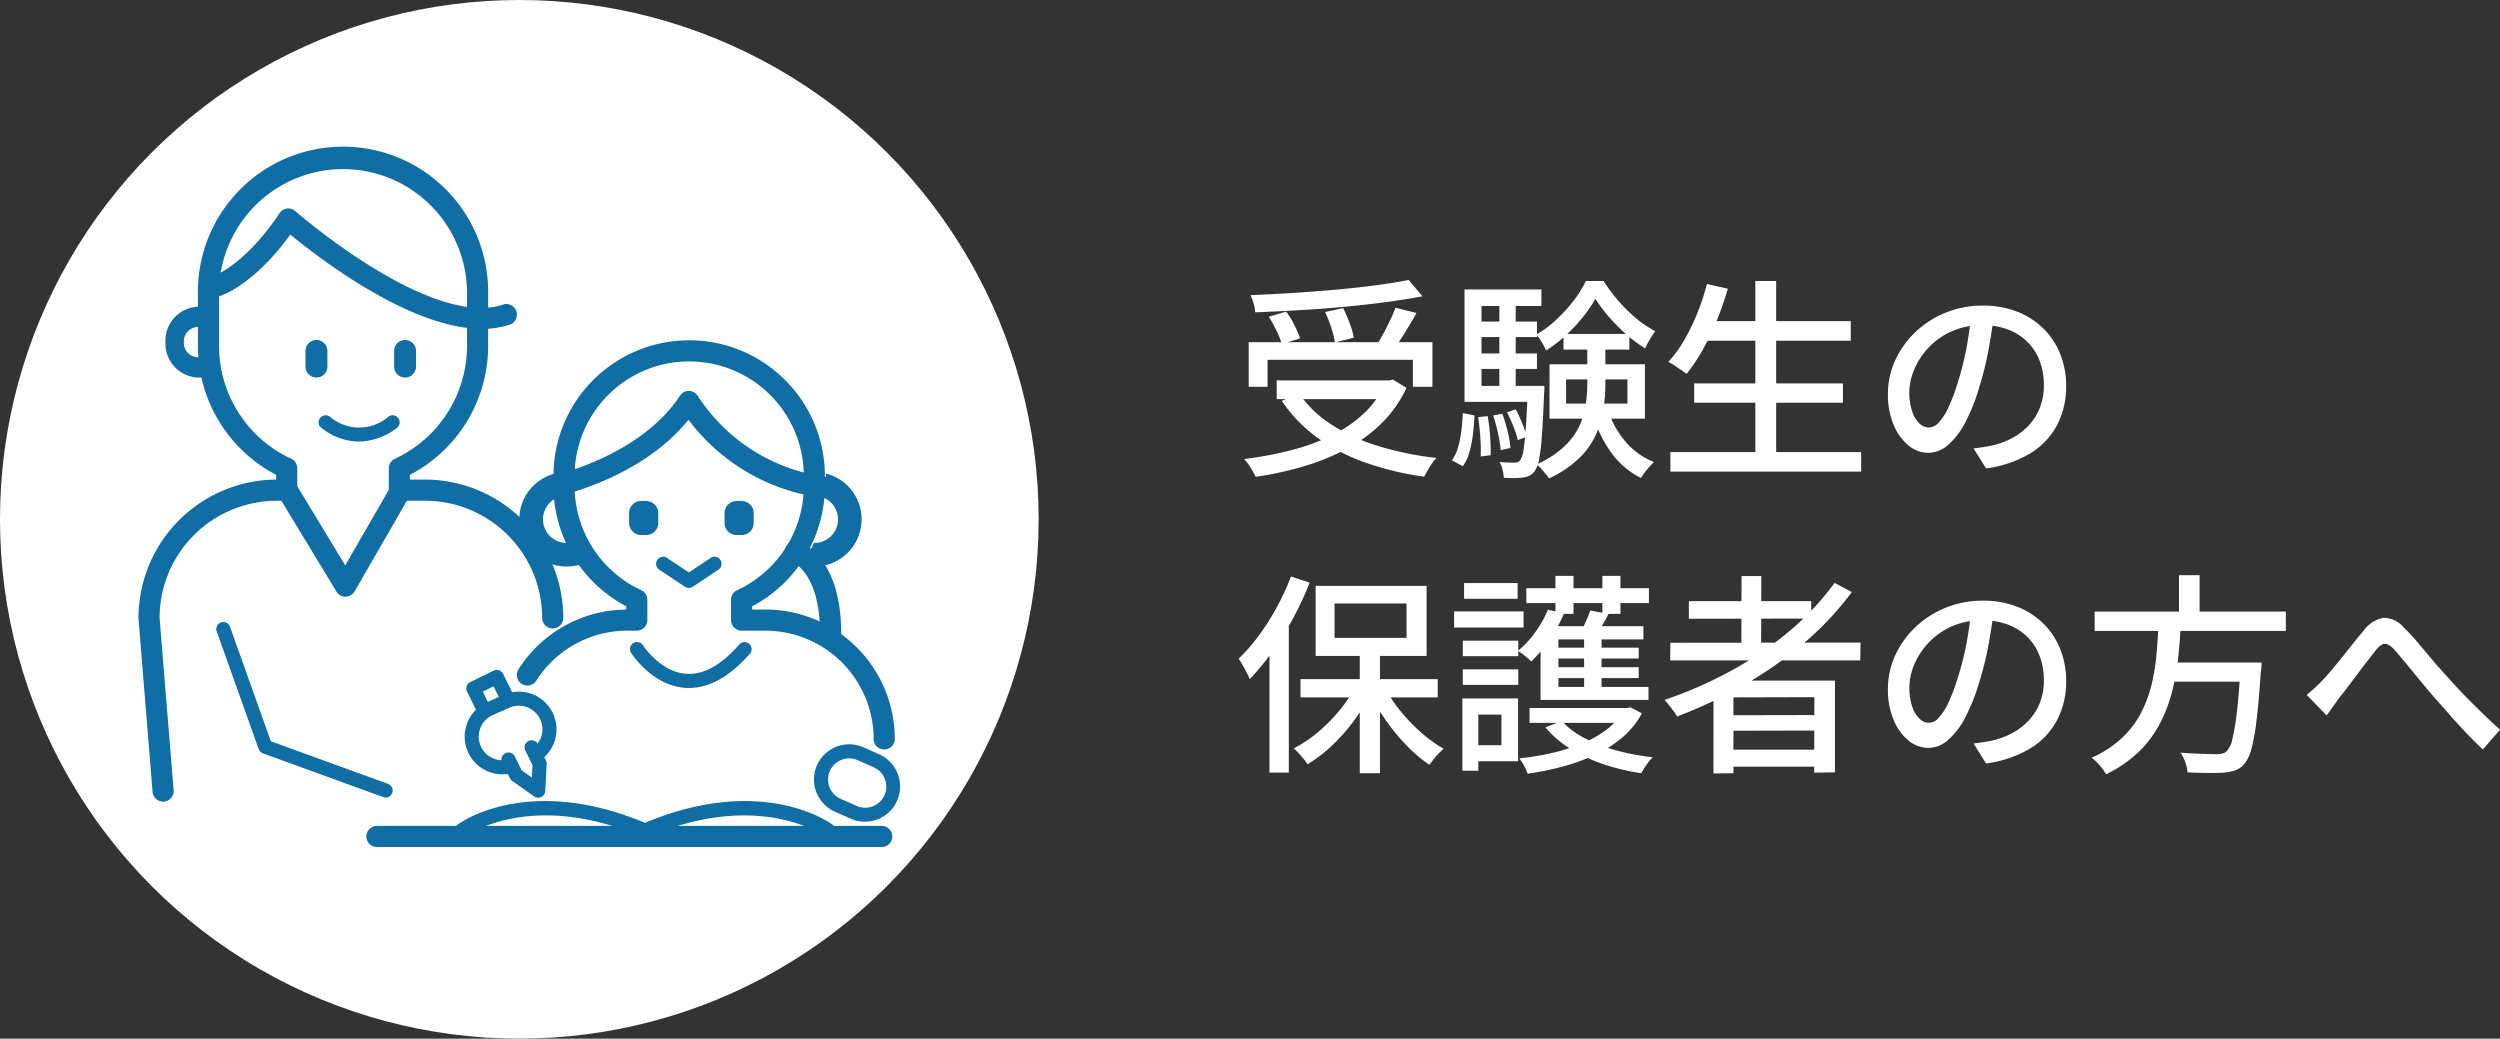 <svg xmlns="http://www.w3.org/2000/svg" width="211.813" height="88" viewBox="0 0 211.813 88"><rect x="0" y="0" width="211.813" height="88" fill="#333333" stroke="none"/><g transform="translate(-1288 -1834)"><path d="M1.224-10.008h15.57v3.78H15.138V-8.514H2.826v2.286h-1.6ZM3.6-6.768h9.81v1.584H3.6Zm11.178-8.514,1.17,1.386q-1.44.27-3.159.5t-3.582.4q-1.863.171-3.753.279t-3.672.18a3.436,3.436,0,0,0-.144-.756,5.036,5.036,0,0,0-.252-.7q1.782-.072,3.627-.189t3.636-.279q1.791-.162,3.357-.369T14.778-15.282ZM2.934-12.168,4.41-12.6a8.383,8.383,0,0,1,.7,1.17,8.02,8.02,0,0,1,.468,1.1l-1.548.486a6.767,6.767,0,0,0-.441-1.125A11.656,11.656,0,0,0,2.934-12.168Zm4.77-.4,1.53-.324a12.968,12.968,0,0,1,.549,1.278,7.026,7.026,0,0,1,.351,1.224l-1.6.4a7.764,7.764,0,0,0-.306-1.233A11.162,11.162,0,0,0,7.7-12.564Zm5.958-.36,1.782.45q-.324.576-.675,1.161t-.7,1.116q-.351.531-.657.945l-1.386-.432q.288-.45.594-1.017t.585-1.152Q13.482-12.438,13.662-12.924ZM12.78-6.768h.36l.306-.072,1.152.7a10.462,10.462,0,0,1-2.133,3.024A12.8,12.8,0,0,1,9.477-.945,19.674,19.674,0,0,1,5.85.522,28.952,28.952,0,0,1,1.818,1.4q-.09-.2-.261-.5T1.2.342a3.372,3.372,0,0,0-.369-.45A31.368,31.368,0,0,0,4.752-.837,18.1,18.1,0,0,0,8.2-2.079a11.135,11.135,0,0,0,2.745-1.854A7.969,7.969,0,0,0,12.78-6.48ZM5.508-5.652A9.563,9.563,0,0,0,8.244-3.024a15.8,15.8,0,0,0,3.969,1.818A26.942,26.942,0,0,0,17.136-.2a3.345,3.345,0,0,0-.378.468q-.2.288-.369.585t-.3.531a25.045,25.045,0,0,1-5-1.2A15.93,15.93,0,0,1,7.02-1.935a12.339,12.339,0,0,1-2.988-3.1ZM28.116-6.858v2.052h5.2V-6.858Zm-1.4-1.278h8.082v4.608H26.712ZM30.6-13.68a11.564,11.564,0,0,1-1.062,1.548,13.989,13.989,0,0,1-1.449,1.548,11.293,11.293,0,0,1-1.665,1.278,5.069,5.069,0,0,0-.369-.7,5.123,5.123,0,0,0-.459-.648,9.1,9.1,0,0,0,1.692-1.26,13.225,13.225,0,0,0,1.467-1.611,9.021,9.021,0,0,0,1.035-1.665H31.3a13.417,13.417,0,0,0,1.251,1.683,13.06,13.06,0,0,0,1.512,1.485,8.792,8.792,0,0,0,1.611,1.08,7.555,7.555,0,0,0-.459.7q-.243.414-.405.756a11.75,11.75,0,0,1-1.584-1.179,14.806,14.806,0,0,1-1.467-1.476A13.8,13.8,0,0,1,30.6-13.68Zm-.684,3.564h1.53V-6.48a14.723,14.723,0,0,1-.162,2.169,8.041,8.041,0,0,1-.639,2.142,6.747,6.747,0,0,1-1.431,2,9.213,9.213,0,0,1-2.538,1.7,4.55,4.55,0,0,0-.3-.387q-.189-.225-.387-.45a2.744,2.744,0,0,0-.36-.351,8.536,8.536,0,0,0,2.3-1.485,5.825,5.825,0,0,0,1.287-1.71,6.36,6.36,0,0,0,.558-1.818A12.666,12.666,0,0,0,29.916-6.5ZM31.662-4.3a7.585,7.585,0,0,0,1.467,2.691A6.136,6.136,0,0,0,35.568.144a4.927,4.927,0,0,0-.387.4q-.207.234-.4.486a4.935,4.935,0,0,0-.315.468A6.836,6.836,0,0,1,31.914-.693a10.74,10.74,0,0,1-1.566-3.285ZM27.9-10.71h5.58v1.332H27.9Zm-7.578-1.044H25.65v1.314H20.322Zm0,2.7H25.65V-7.74H20.322ZM19.512-6.3h6.1v1.35h-6.1Zm2.952-7.4H23.85v8.136H22.464Zm.648,9.63.738-.252q.288.54.558,1.2A9.655,9.655,0,0,1,24.8-2l-.774.288a7.7,7.7,0,0,0-.369-1.143Q23.4-3.51,23.112-4.068Zm-1.17.27.774-.144a13.6,13.6,0,0,1,.45,1.5,8.308,8.308,0,0,1,.234,1.4l-.828.18a9.626,9.626,0,0,0-.216-1.4A14.766,14.766,0,0,0,21.942-3.8Zm-1.278.144.81-.09a15.515,15.515,0,0,1,.207,1.719q.063.927.045,1.593l-.846.108a13.444,13.444,0,0,0-.027-1.6Q20.79-2.844,20.664-3.654ZM19.368-4l.99.2q-.036.81-.135,1.62a9.8,9.8,0,0,1-.3,1.5A3.642,3.642,0,0,1,19.368.5L18.45,0a3.592,3.592,0,0,0,.513-1.089,8.45,8.45,0,0,0,.279-1.386Q19.332-3.222,19.368-4Zm.144-10.476h6.516v1.4H20.952V-5.4h-1.44ZM24.876-6.3h1.4v.225a3.569,3.569,0,0,1-.018.387q-.09,2.2-.189,3.555A17.291,17.291,0,0,1,25.83-.072a2.386,2.386,0,0,1-.378.99,1.2,1.2,0,0,1-.441.387,1.745,1.745,0,0,1-.567.153,6.047,6.047,0,0,1-.693.045q-.441.009-.909-.027a4,4,0,0,0-.108-.684,2.282,2.282,0,0,0-.252-.648q.414.036.756.045t.5.009a.777.777,0,0,0,.279-.045.461.461,0,0,0,.207-.171A1.764,1.764,0,0,0,24.5-.81q.108-.612.2-1.881t.18-3.375Zm14.868-5.49H52.236v1.656H39.744ZM38.97-6.516h12.6v1.638H38.97ZM36.954-.7H53.118V.954H36.954Zm7.2-14.49h1.764V.126H44.154Zm-4.1.252,1.764.4a26.164,26.164,0,0,1-.945,2.727,21.715,21.715,0,0,1-1.2,2.484,14.588,14.588,0,0,1-1.35,2.007q-.18-.144-.459-.333T37.3-8.037a4.111,4.111,0,0,0-.522-.3,10.239,10.239,0,0,0,1.35-1.845,17.822,17.822,0,0,0,1.107-2.277A19.717,19.717,0,0,0,40.05-14.94Zm24.318,2.628q-.18,1.386-.459,2.925a25.989,25.989,0,0,1-.747,3.051,16.682,16.682,0,0,1-1.215,3.105A6.456,6.456,0,0,1,60.48-1.3a2.566,2.566,0,0,1-1.674.666,2.622,2.622,0,0,1-1.674-.621A4.439,4.439,0,0,1,55.872-3a6.559,6.559,0,0,1-.486-2.619,6.768,6.768,0,0,1,.621-2.862,7.745,7.745,0,0,1,1.719-2.394,8.111,8.111,0,0,1,2.556-1.638,8.269,8.269,0,0,1,3.15-.594,7.815,7.815,0,0,1,2.925.522,6.557,6.557,0,0,1,2.232,1.449A6.256,6.256,0,0,1,70-8.964a7.2,7.2,0,0,1,.486,2.646,7.019,7.019,0,0,1-.783,3.357A6.221,6.221,0,0,1,67.41-.567,9.759,9.759,0,0,1,63.7.684L62.64-1.008q.468-.054.864-.117t.738-.135a6.72,6.72,0,0,0,1.647-.612,5.44,5.44,0,0,0,1.395-1.053,4.712,4.712,0,0,0,.963-1.5A5.125,5.125,0,0,0,68.6-6.372a5.754,5.754,0,0,0-.342-2.007A4.524,4.524,0,0,0,67.248-9.99a4.652,4.652,0,0,0-1.638-1.071,5.9,5.9,0,0,0-2.2-.387,6.3,6.3,0,0,0-2.628.522,6.075,6.075,0,0,0-1.953,1.377A6.186,6.186,0,0,0,57.618-7.7,4.936,4.936,0,0,0,57.2-5.8a4.915,4.915,0,0,0,.252,1.7,2.389,2.389,0,0,0,.63,1,1.185,1.185,0,0,0,.774.324,1.189,1.189,0,0,0,.81-.4,4.619,4.619,0,0,0,.837-1.287,16.078,16.078,0,0,0,.837-2.25,23.523,23.523,0,0,0,.693-2.763q.279-1.467.4-2.871ZM10.638,16.072h1.71v10.44h-1.71ZM5.616,18.538H17.244v1.548H5.616Zm7.128.666a11.522,11.522,0,0,0,1.332,2.025,15.027,15.027,0,0,0,1.764,1.836,11.509,11.509,0,0,0,1.908,1.377q-.2.162-.432.4a4.815,4.815,0,0,0-.432.5q-.2.261-.342.459a11.981,11.981,0,0,1-1.926-1.629,17.443,17.443,0,0,1-1.764-2.133,17.685,17.685,0,0,1-1.4-2.358Zm-2.412-.144,1.35.486a16.631,16.631,0,0,1-1.476,2.43,15.624,15.624,0,0,1-1.89,2.16,12.209,12.209,0,0,1-2.106,1.62,3.229,3.229,0,0,0-.333-.459q-.207-.243-.423-.486a3.693,3.693,0,0,0-.414-.405A10.55,10.55,0,0,0,7.1,23.029a14.081,14.081,0,0,0,1.854-1.881A11.707,11.707,0,0,0,10.332,19.06ZM8.5,12.13v2.916h6.1V12.13Zm-1.6-1.494h9.4v5.94h-9.4ZM4.806,9.844l1.584.522a27.728,27.728,0,0,1-1.4,3.015A26.6,26.6,0,0,1,3.24,16.2a20.445,20.445,0,0,1-1.926,2.34q-.09-.216-.252-.54T.711,17.35q-.189-.324-.333-.54a15.333,15.333,0,0,0,1.7-1.953A20.617,20.617,0,0,0,3.6,12.463,20.947,20.947,0,0,0,4.806,9.844ZM2.988,14.632l1.62-1.6.018.018v13.41H2.988ZM25.02,20.986h8.388v1.26H25.02Zm7.956,0h.306l.288-.054.972.5A7,7,0,0,1,32.9,23.47a10.334,10.334,0,0,1-2.3,1.467,16.585,16.585,0,0,1-2.736,1,24.234,24.234,0,0,1-3.006.612,4.019,4.019,0,0,0-.3-.675,3.6,3.6,0,0,0-.405-.621,22.216,22.216,0,0,0,2.781-.459,16.012,16.012,0,0,0,2.547-.81A9.2,9.2,0,0,0,31.572,22.8a5.246,5.246,0,0,0,1.4-1.593Zm-5.22,1.1a6.689,6.689,0,0,0,1.89,1.431,13.489,13.489,0,0,0,2.673,1.044,19.4,19.4,0,0,0,3.141.6,3.879,3.879,0,0,0-.531.639,7.358,7.358,0,0,0-.441.711,18.542,18.542,0,0,1-3.231-.774,13.271,13.271,0,0,1-2.79-1.305,8.6,8.6,0,0,1-2.1-1.809ZM24.75,10.834H35.136v1.26H24.75Zm1.908,5.04h7.614v.918H26.658Zm0,1.656h7.614v.918H26.658Zm.558-7.74h1.53v3.222h-1.53Zm2.43,4.752h1.476v5.436H29.646ZM31.194,9.79h1.53v3.222h-1.53Zm-4.608,2.862,1.35.342A12.38,12.38,0,0,1,26.7,15.226a11.117,11.117,0,0,1-1.539,1.818,2.632,2.632,0,0,0-.315-.3q-.207-.171-.423-.333t-.378-.27a8.2,8.2,0,0,0,1.458-1.575A9.693,9.693,0,0,0,26.586,12.652Zm3.582.072,1.548.288q-.27.522-.54.981t-.486.819l-1.314-.288q.216-.414.441-.918T30.168,12.724Zm4.5,1.332v1.116h-7.2V19.2H35.1v1.1H25.956V14.056Zm-15.3,1.224h4.7v1.314h-4.7Zm.108-4.878h4.536v1.332H19.476Zm-.108,7.308h4.7v1.314h-4.7ZM18.63,12.8h5.886v1.368H18.63Zm1.512,7.38h3.906V25.5H20.142V24.136h2.5V21.544h-2.5Zm-.81,0h1.35V26.3h-1.35ZM36.954,15.46l16.11-.018-.018,1.512H36.936Zm1.566-3.528H48.888v1.476l-10.368.018ZM41.544,21.6l8.28-.018.018,1.314-8.3.018Zm0,2.916h8.28l.018,1.44h-8.3Zm1.44-14.706h1.674l-.018,6.48-1.674-.018Zm7.884.576,1.458.774A25.575,25.575,0,0,1,48.2,15.541a33.3,33.3,0,0,1-5.076,3.528,40.969,40.969,0,0,1-5.6,2.637,4.393,4.393,0,0,0-.3-.459q-.189-.261-.4-.522a5.015,5.015,0,0,0-.369-.423,35.785,35.785,0,0,0,5.6-2.448A29.681,29.681,0,0,0,47,14.506,23.133,23.133,0,0,0,50.868,10.384Zm-10.26,8.28H50.9V26.44l-1.764.018.018-6.39-6.858.018v6.426l-1.692.018Zm23.76-5.976q-.18,1.386-.459,2.925a25.989,25.989,0,0,1-.747,3.051,16.682,16.682,0,0,1-1.215,3.1A6.456,6.456,0,0,1,60.48,23.7a2.566,2.566,0,0,1-1.674.666,2.623,2.623,0,0,1-1.674-.621A4.439,4.439,0,0,1,55.872,22a6.559,6.559,0,0,1-.486-2.619,6.768,6.768,0,0,1,.621-2.862,7.745,7.745,0,0,1,1.719-2.394,8.111,8.111,0,0,1,2.556-1.638,8.269,8.269,0,0,1,3.15-.594,7.815,7.815,0,0,1,2.925.522,6.557,6.557,0,0,1,2.232,1.449A6.256,6.256,0,0,1,70,16.036a7.2,7.2,0,0,1,.486,2.646,7.019,7.019,0,0,1-.783,3.357,6.221,6.221,0,0,1-2.295,2.394A9.759,9.759,0,0,1,63.7,25.684L62.64,23.992q.468-.054.864-.117t.738-.135a6.72,6.72,0,0,0,1.647-.612,5.44,5.44,0,0,0,1.395-1.053,4.712,4.712,0,0,0,.963-1.5,5.125,5.125,0,0,0,.351-1.944,5.754,5.754,0,0,0-.342-2.007,4.524,4.524,0,0,0-1.008-1.611,4.652,4.652,0,0,0-1.638-1.071,5.9,5.9,0,0,0-2.2-.387,6.3,6.3,0,0,0-2.628.522,6.075,6.075,0,0,0-1.953,1.377A6.186,6.186,0,0,0,57.618,17.3a5.117,5.117,0,0,0-.162,3.609,2.389,2.389,0,0,0,.63,1,1.046,1.046,0,0,0,1.584-.081,4.619,4.619,0,0,0,.837-1.287,16.078,16.078,0,0,0,.837-2.25,23.523,23.523,0,0,0,.693-2.763q.279-1.467.4-2.871Zm8.532.126H89.1v1.638H72.9Zm5.94,4.32h7.074v1.62H78.84Zm6.444,0h1.764l-.009.153q-.009.153-.018.324a1.659,1.659,0,0,1-.045.315q-.162,2.52-.36,4.113a16.916,16.916,0,0,1-.45,2.466,3.061,3.061,0,0,1-.612,1.251,1.766,1.766,0,0,1-.747.513,4.413,4.413,0,0,1-.963.189q-.5.036-1.332.027t-1.746-.045a3.064,3.064,0,0,0-.18-.846,3.34,3.34,0,0,0-.414-.828q.954.072,1.809.1t1.233.027a2.334,2.334,0,0,0,.5-.045.8.8,0,0,0,.36-.189,2.038,2.038,0,0,0,.495-1.044,19.109,19.109,0,0,0,.387-2.322q.18-1.512.306-3.87ZM78.318,13.75h1.89q-.072,1.458-.225,2.925a20.362,20.362,0,0,1-.513,2.889,12.7,12.7,0,0,1-1.035,2.727,9.423,9.423,0,0,1-1.782,2.394A10.673,10.673,0,0,1,73.872,26.6a5.3,5.3,0,0,0-.54-.747,4.077,4.077,0,0,0-.684-.657,9.174,9.174,0,0,0,2.6-1.7,8.045,8.045,0,0,0,1.611-2.151,10.777,10.777,0,0,0,.891-2.448,17.928,17.928,0,0,0,.4-2.583Q78.264,15.01,78.318,13.75Zm1.728-4.014h1.746V13.48H80.046ZM90.864,19.87q.36-.288.684-.585t.7-.693q.342-.36.765-.864t.891-1.089l.927-1.161q.459-.576.873-1.062a2.666,2.666,0,0,1,1.665-1.071,2.276,2.276,0,0,1,1.755.855q.576.558,1.206,1.3L101.592,17q.63.747,1.188,1.341.414.468.927,1.017t1.1,1.134q.585.585,1.2,1.179t1.242,1.152L105.786,24.5q-.666-.63-1.4-1.4t-1.422-1.557q-.693-.792-1.305-1.476-.576-.666-1.188-1.413t-1.17-1.422q-.558-.675-.99-1.161a1.734,1.734,0,0,0-.6-.477.553.553,0,0,0-.495.036,2.031,2.031,0,0,0-.522.495q-.288.378-.684.882t-.819,1.071q-.423.567-.819,1.089t-.72.918q-.288.4-.576.81t-.522.72Z" transform="translate(1392.569 1873)" fill="#fff"/><g transform="translate(1287.912 1834)"><circle cx="44" cy="44" r="44" transform="translate(0.088)" fill="#fff"/><g transform="translate(11.822 12.532)"><path d="M74.012,55.388a.9.9,0,0,1-.891-.822L71.928,39.893A11.744,11.744,0,0,1,83.591,28.1v-.4a12.333,12.333,0,0,1-6.628-10.9V12.3a12.295,12.295,0,1,1,24.589,0V16.8a12.336,12.336,0,0,1-6.627,10.9v.4H96.2a11.731,11.731,0,0,1,11.718,11.719.895.895,0,0,1-1.79,0A9.939,9.939,0,0,0,96.2,29.892H94.03A.9.9,0,0,1,93.135,29V27.145a.893.893,0,0,1,.519-.811A10.541,10.541,0,0,0,99.762,16.8V12.3a10.505,10.505,0,1,0-21.01,0V16.8a10.54,10.54,0,0,0,6.109,9.531.893.893,0,0,1,.519.811V29a.9.9,0,0,1-.895.895h-.841a9.94,9.94,0,0,0-9.93,9.929l1.191,14.6a.9.9,0,0,1-.82.965l-.074,0" transform="translate(-71.928 0)" fill="#106ea4"/><path d="M129.925,48.333a.9.9,0,0,1-.895-.895,9.185,9.185,0,0,0-9.174-9.174h-2.015a.9.9,0,0,1-.895-.895V35.647a.9.9,0,0,1,.519-.812,9.741,9.741,0,0,0,5.647-8.809v-.863a9.71,9.71,0,0,0-19.42,0v.863a9.741,9.741,0,0,0,5.647,8.809.9.9,0,0,1,.519.812v1.723a.9.9,0,0,1-.895.895h-.783a9.143,9.143,0,0,0-7.745,4.255.895.895,0,0,1-1.51-.96,10.922,10.922,0,0,1,9.143-5.083V36.2A11.538,11.538,0,0,1,101.9,26.025v-.863a11.5,11.5,0,0,1,23,0v.863A11.538,11.538,0,0,1,118.736,36.2v.272h1.12A10.977,10.977,0,0,1,130.82,47.438a.9.9,0,0,1-.895.895" transform="translate(-66.744 2.637)" fill="#106ea4"/><path d="M84.715,13.64h0a.928.928,0,0,0-.928.928v1.325a.928.928,0,0,0,1.856,0V14.568a.928.928,0,0,0-.928-.928" transform="translate(-69.639 2.633)" fill="#106ea4"/><path d="M91.011,13.64h0a.928.928,0,0,0-.928.928v1.325a.928.928,0,0,0,1.856,0V14.568a.928.928,0,0,0-.928-.928" transform="translate(-68.424 2.633)" fill="#106ea4"/><path d="M108.22,25.078h-.432a1.018,1.018,0,0,0-1.019,1.018v.843a1.018,1.018,0,0,0,1.019,1.019h.432a1.018,1.018,0,0,0,1.018-1.019V26.1a1.018,1.018,0,0,0-1.018-1.018" transform="translate(-65.203 4.84)" fill="#106ea4"/><path d="M115,25.078h-.432a1.018,1.018,0,0,0-1.019,1.018v.843a1.018,1.018,0,0,0,1.019,1.019H115a1.018,1.018,0,0,0,1.018-1.019V26.1A1.018,1.018,0,0,0,115,25.078" transform="translate(-63.895 4.84)" fill="#106ea4"/><path d="M88.138,21.219a5.142,5.142,0,0,1-3.269-1.237.6.6,0,0,1,.822-.865,3.8,3.8,0,0,0,5-.044.6.6,0,0,1,.713.956,5.4,5.4,0,0,1-3.27,1.191" transform="translate(-69.466 3.658)" fill="#106ea4"/><path d="M87.57,33.476a.9.9,0,0,1-.765-.431l-4.931-8.132a.894.894,0,1,1,1.529-.927l4.147,6.837,3.809-6.607a.895.895,0,0,1,1.551.894l-4.566,7.918a.9.9,0,0,1-.766.447Z" transform="translate(-70.033 4.547)" fill="#106ea4"/><path d="M100.086,14.5c-6.02,0-13.776-5.967-16.23-7.99-3.089,4.267-5.8,5.154-5.916,5.191A.894.894,0,0,1,77.4,10c.058-.02,2.632-.94,5.539-5.3a.894.894,0,0,1,1.335-.177c.112.1,11.361,9.895,17.521,7.949a.9.9,0,1,1,.539,1.707,7.464,7.464,0,0,1-2.246.325" transform="translate(-70.992 0.83)" fill="#106ea4"/><path d="M91.818,48.556a.613.613,0,0,1-.2-.036L81.406,44.809a.593.593,0,0,1-.357-.36L77.471,34.418a.6.6,0,0,1,1.123-.4l3.485,9.767L92.022,47.4a.6.6,0,0,1-.2,1.157" transform="translate(-70.865 6.489)" fill="#106ea4"/><path d="M111.449,31.673a.594.594,0,0,1-.33-.1L109,30.158a.6.6,0,1,1,.662-.993l1.79,1.194,1.79-1.194a.6.6,0,1,1,.662.993l-2.121,1.415a.594.594,0,0,1-.33.1" transform="translate(-64.824 5.61)" fill="#106ea4"/><path d="M111.838,38.992c-.123,0-.246,0-.367-.014-2.807-.221-4.5-2.9-4.575-3.016a.6.6,0,0,1,1.013-.63c.014.023,1.46,2.288,3.663,2.456,1.483.118,3.021-.737,4.57-2.532a.6.6,0,0,1,.9.78c-1.7,1.963-3.447,2.955-5.206,2.955" transform="translate(-65.196 6.765)" fill="#106ea4"/><path d="M110.511,49.473a.585.585,0,0,1-.235-.049c-9.427-4.041-14.908-.109-14.962-.069A.6.6,0,0,1,94.6,48.4c.242-.181,6.05-4.4,16.146-.07a.6.6,0,0,1-.235,1.144" transform="translate(-67.598 8.953)" fill="#106ea4"/><path d="M107.994,49.473a.6.6,0,0,1-.235-1.144c10.1-4.328,15.9-.112,16.146.07a.6.6,0,0,1-.715.956c-.054-.041-5.537-3.97-14.962.069a.585.585,0,0,1-.235.049" transform="translate(-65.081 8.953)" fill="#106ea4"/><path d="M98.283,45.619a3.195,3.195,0,0,1-1.29-6.115l1.392-.616a3.194,3.194,0,0,1,3.268,5.431.6.6,0,0,1-.737-.938,2,2,0,0,0-2.047-3.4l-1.392.616a2,2,0,0,0,1.149,3.8.6.6,0,1,1,.2,1.175,3.242,3.242,0,0,1-.544.047" transform="translate(-67.457 7.453)" fill="#106ea4"/><path d="M100.825,46.945a.6.6,0,0,1-.345-.11l-1.866-1.319a.614.614,0,0,1-.191-.223l-.679-1.378a.6.6,0,0,1,1.071-.526l.611,1.241.859.607.055-1.052-.638-1.3a.6.6,0,0,1,1.07-.529l.707,1.435a.615.615,0,0,1,.061.295l-.119,2.289a.6.6,0,0,1-.336.506.605.605,0,0,1-.26.06" transform="translate(-66.957 8.112)" fill="#106ea4"/><path d="M96.614,40.891a.6.6,0,0,1-.537-.335L95.27,38.9a.6.6,0,0,1,.274-.8l1.985-.969a.6.6,0,0,1,.8.274l.808,1.658a.6.6,0,1,1-1.071.524l-.548-1.123-.914.445.548,1.123a.6.6,0,0,1-.274.8.59.59,0,0,1-.261.061" transform="translate(-67.434 7.155)" fill="#106ea4"/><path d="M131.778,49.939H89.006a.895.895,0,1,1,0-1.79h42.772a.895.895,0,1,1,0,1.79" transform="translate(-68.804 9.293)" fill="#106ea4"/><path d="M125.062,26.384c-.026,0-.053,0-.078,0A16.856,16.856,0,0,1,113.017,19.7c-4.074,5.044-11.146,6.51-11.465,6.575a.895.895,0,1,1-.351-1.755c.074-.016,7.635-1.594,11.092-6.861a.88.88,0,0,1,.774-.4.9.9,0,0,1,.75.447,15.35,15.35,0,0,0,11.318,6.89.895.895,0,0,1-.074,1.786" transform="translate(-66.417 3.332)" fill="#106ea4"/><path d="M121.713,36.963H121.7a.894.894,0,0,1-.883-.907c.075-5.484-2.351-6.372-2.376-6.38a.9.9,0,0,1-.577-1.118.883.883,0,0,1,1.089-.6c.153.043,3.75,1.151,3.654,8.118a.9.9,0,0,1-.895.883" transform="translate(-63.069 5.39)" fill="#106ea4"/><path d="M124.21,48.912a2.976,2.976,0,0,1-1.2-.257l-1.334-.589a2.983,2.983,0,1,1,2.412-5.457l1.333.591a2.984,2.984,0,0,1-1.206,5.712m-1.33-5.364a1.789,1.789,0,0,0-.725,3.426l1.333.589a1.789,1.789,0,1,0,1.447-3.272L123.6,43.7a1.794,1.794,0,0,0-.721-.153" transform="translate(-62.669 8.175)" fill="#106ea4"/><path d="M-5727.012-1657.531a2.875,2.875,0,0,1-2.722-3,2.875,2.875,0,0,1,2.722-3,2.494,2.494,0,0,1,.777.124v1.917a1.1,1.1,0,0,0-.777-.328,1.232,1.232,0,0,0-1.167,1.287,1.232,1.232,0,0,0,1.167,1.286,1.107,1.107,0,0,0,.777-.328v1.918A2.49,2.49,0,0,1-5727.012-1657.531Z" transform="translate(5732.021 1676.986)" fill="#106ea4"/><path d="M-9236.909-1774a3.992,3.992,0,0,1-1.062-.143,12.236,12.236,0,0,0,1.019-1.857h.043a2,2,0,0,0,2-2,2,2,0,0,0-1.062-1.762c.04-.406.061-.822.061-1.237,0-.287-.011-.584-.031-.881a3.993,3.993,0,0,1,3.031,3.879A4,4,0,0,1-9236.909-1774Zm-21,0a4.006,4.006,0,0,1-4-4,3.994,3.994,0,0,1,3.034-3.879c-.021.293-.031.589-.031.881,0,.411.021.827.061,1.236a1.994,1.994,0,0,0-1.06,1.763,2,2,0,0,0,2,2h.039a12.522,12.522,0,0,0,1.022,1.856A4,4,0,0,1-9257.91-1774Z" transform="translate(9294.176 1809.468)" fill="#106ea4"/></g></g></g></svg>